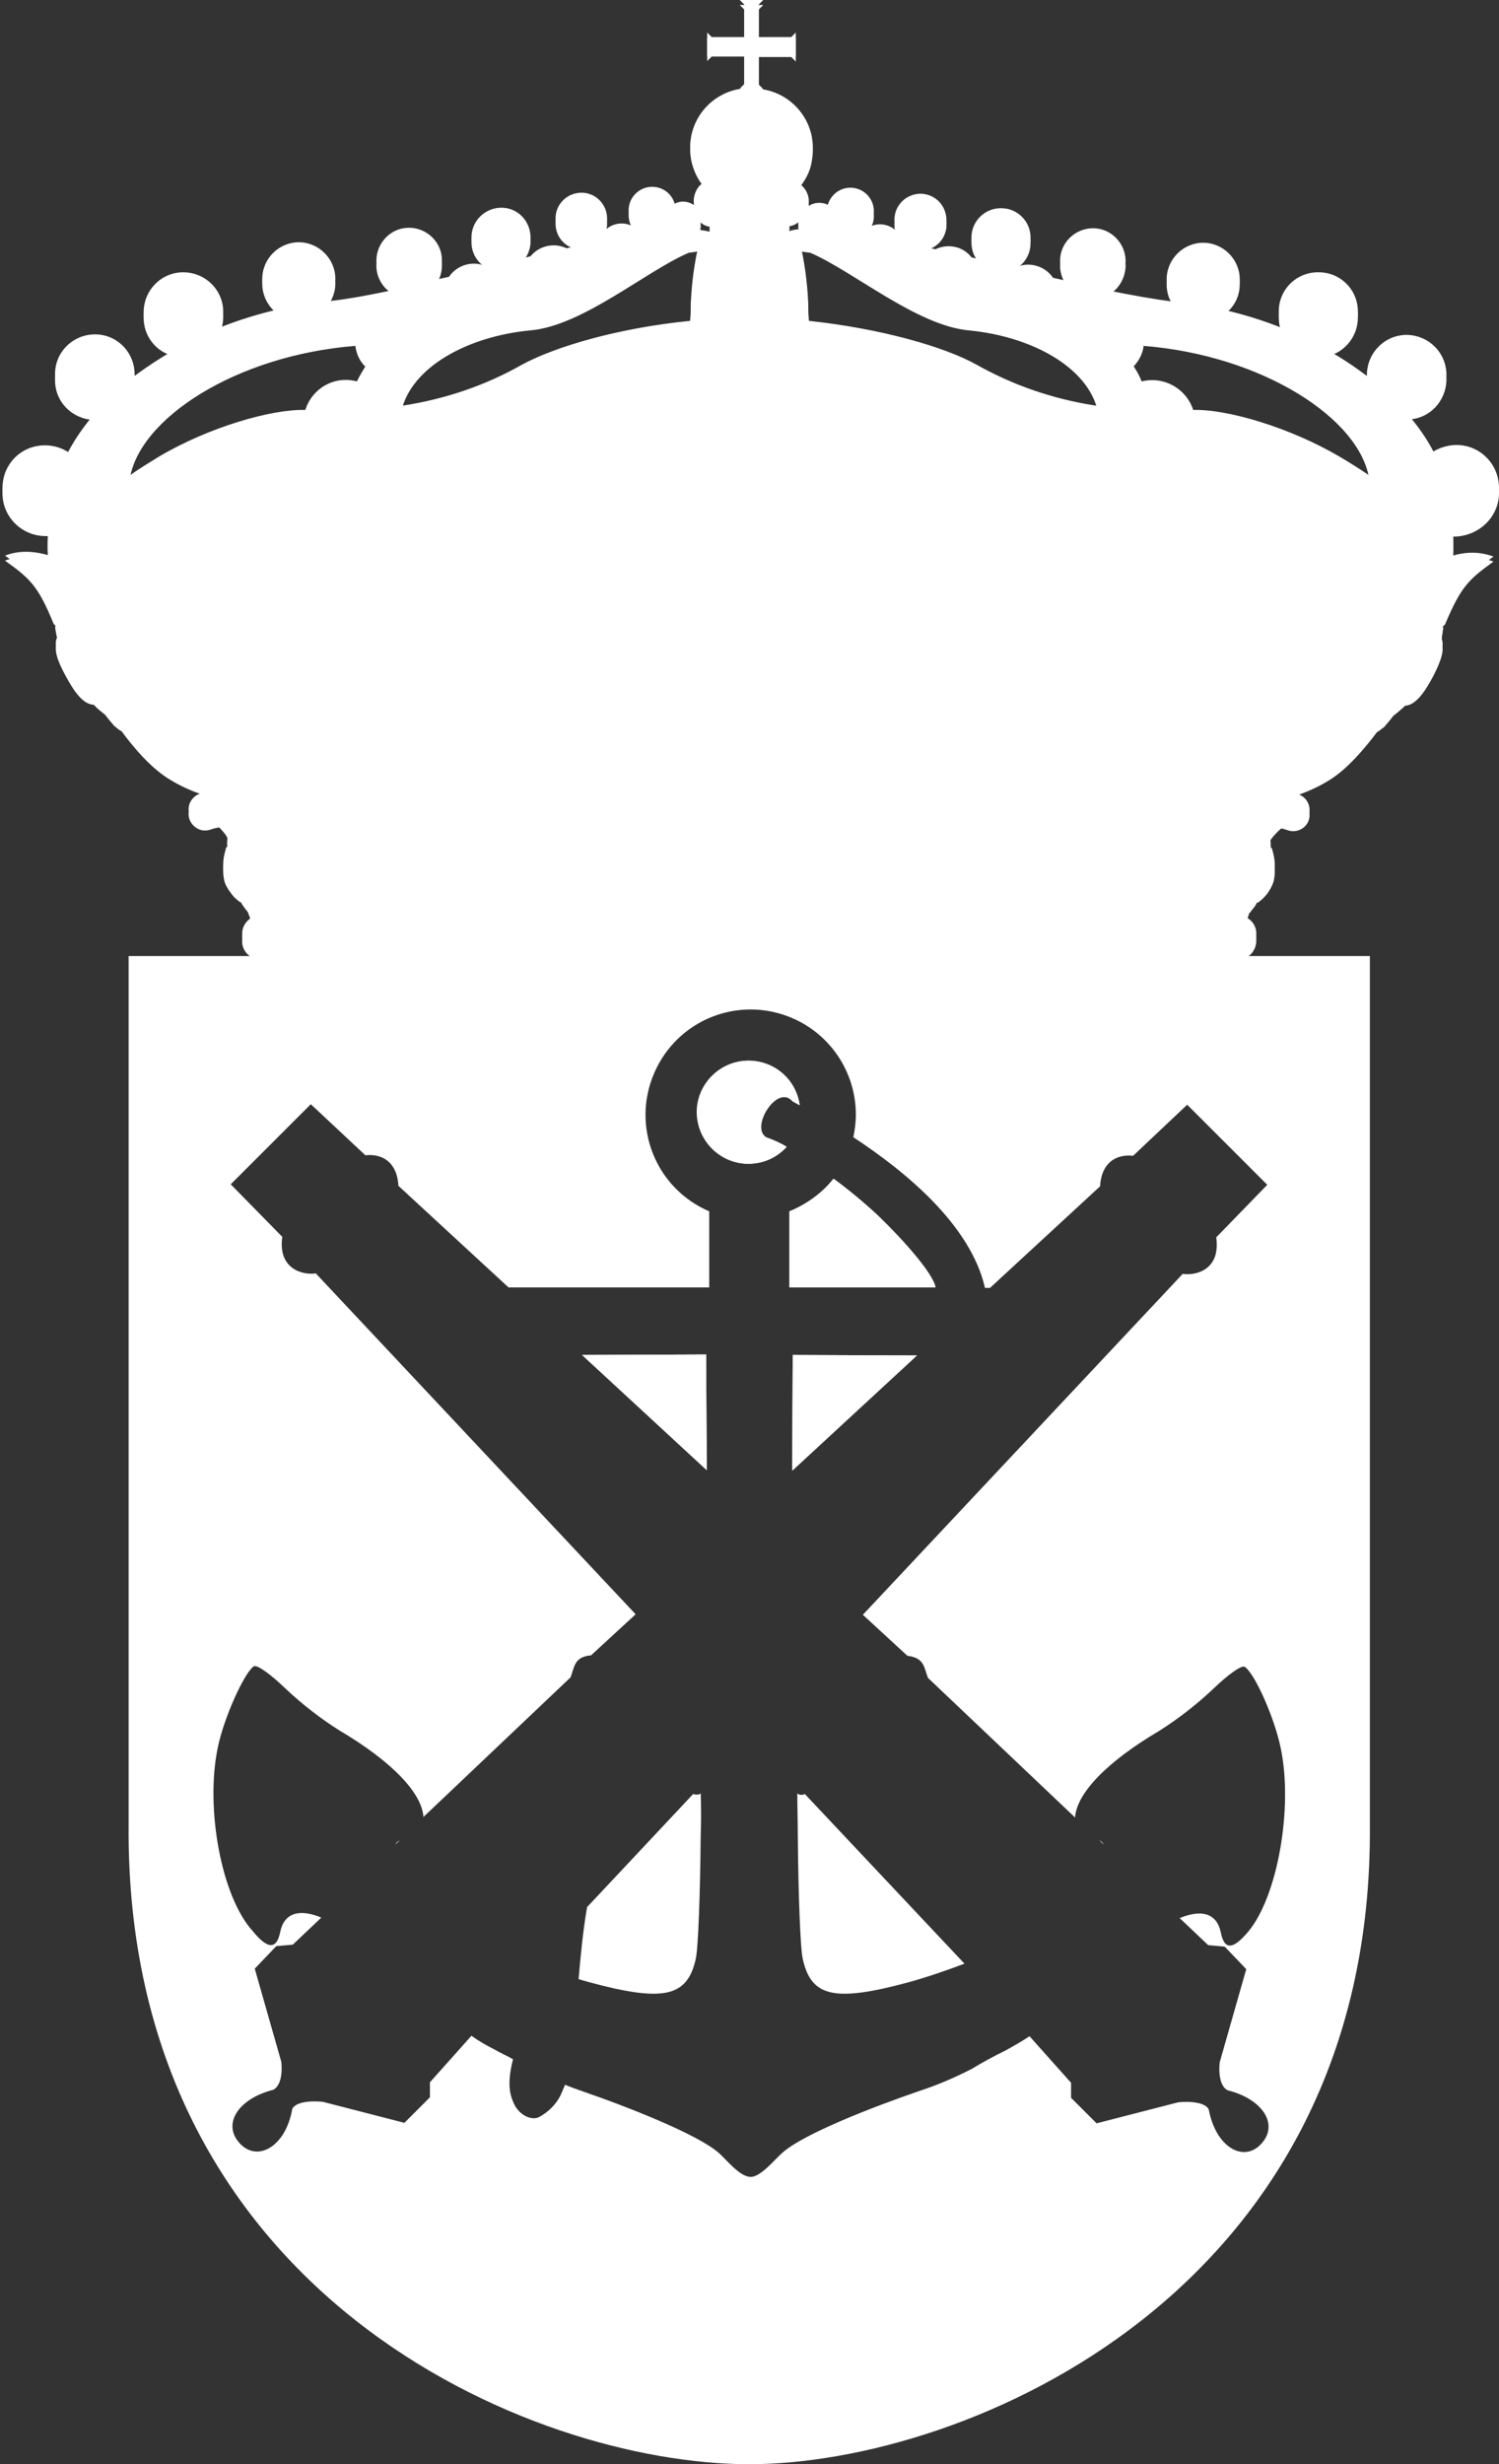<svg xmlns="http://www.w3.org/2000/svg" xmlns:xlink="http://www.w3.org/1999/xlink" id="Layer_1" x="0px" y="0px" viewBox="0 0 299.5 492.3" style="enable-background:new 0 0 299.5 492.3;" xml:space="preserve"><rect x="0" y="0" width="299.5" height="492.3" fill="#333333" stroke="none"/><style type="text/css">	.st0{fill:#FFFFFF;}</style><path id="Path_1240" class="st0" d="M158.3,220c0.3,0.2,0.8,0.4,1.4,0.8c-0.8-5.6-6-9.6-11.6-8.8c-5.6,0.8-9.6,6-8.8,11.6 c0.8,5.6,6,9.6,11.6,8.8c2.4-0.3,4.6-1.5,6.2-3.2c-1.3-0.8-2.7-1.4-4.1-1.9C149.7,225.2,155.3,216.5,158.3,220"></path><path id="Path_1241" class="st0" d="M116.3,270.7l24.9,23c0-7.7-0.1-15.4-0.1-23.1L116.3,270.7z"></path><path id="Path_1243" class="st0" d="M186.9,257c-0.7-2.8-6.2-9.1-11.5-14.2c-2.8-2.6-5.8-5.1-8.8-7.3c-2.3,2.9-5.4,5.1-8.8,6.5v15.2 H187C186.9,257.2,186.9,257.1,186.9,257"></path><path id="Path_1248" class="st0" d="M158.4,270.7c0,7.7-0.1,15.4-0.1,23.1l24.9-23L158.4,270.7z"></path><path id="Path_1249" class="st0" d="M79,368.5c0-0.1,0.1-0.1,0.1-0.2c0.2-0.3,0.5-0.5,0.8-0.7L79,368.5z M140,366.6 c-0.1,11.7-0.5,22.8-1,24.8c-1.7,7.6-6.5,8.6-21.3,4.6c-0.7-0.2-1.4-0.4-2.1-0.6c0.4-4.4,0.8-9.2,1.7-14.4l21.2-22.6 c0.5,0.2,1.1,0.2,1.5-0.1C140.1,361,140.1,363.8,140,366.6 M116.3,270.7l24.8-0.1c0,7.7,0.1,15.4,0.1,23.1L116.3,270.7z  M149.6,232.5c-5.7,0-10.3-4.6-10.3-10.3s4.6-10.3,10.3-10.3c5.2,0,9.5,3.8,10.2,8.9c-0.6-0.3-1.1-0.6-1.4-0.8 c-3-3.6-8.6,5.2-5.3,7.2c1.4,0.5,2.8,1.1,4.1,1.9C155.2,231.3,152.5,232.5,149.6,232.5 M157.7,242c3.4-1.4,6.5-3.6,8.8-6.5 c3.1,2.3,6,4.7,8.8,7.3c5.3,5.1,10.8,11.5,11.5,14.2c0,0.1,0,0.1,0.1,0.2h-29.2L157.7,242z M158.4,270.7l24.8,0.1l-24.9,23 C158.3,286,158.3,278.4,158.4,270.7 M181.6,396c-14.8,4-19.5,3-21.2-4.6c-0.5-2-0.9-13.2-1-24.8c0-2.8-0.1-5.5-0.1-8.3 c0.4,0.3,1,0.4,1.5,0.1l31.9,33.9C189,393.7,185.2,395,181.6,396 M219.6,367.6c0.3,0.2,0.6,0.4,0.8,0.7c0,0.1,0.1,0.1,0.1,0.2 L219.6,367.6z"></path><path class="st0" d="M149.7,492.3c43,0,124.8-34.1,124-127.8V191H149.7h-124v173.5C24.9,458.2,106,492.3,149.7,492.3z M43.5,349.2 c1.2-6,5.3-15,7.2-16.3c0.6-0.4,3.3,1.5,6.4,4.5c3.3,3.1,6.9,5.9,10.7,8.3c10.5,6.2,16.5,12.5,16.8,17.3l29.4-27.9 c0.8-2.1,0.7-4.1,4.1-4.4l8.9-8.2l-63.9-68.1c-2.8,0.4-7.6-1-6.7-7.3l-10.3-10.5l16-16L73,230.8c3.9-0.4,6.4,1.9,6.6,6.1l22,20.3 h40.1V242c-10.7-4.6-15.6-16.9-11-27.6c4.6-10.7,16.9-15.6,27.6-11c7.7,3.3,12.7,10.9,12.7,19.3c0,1.5-0.2,3-0.5,4.5 c10.2,6.7,23.4,17.4,26.3,30.1h1l22-20.3c0.2-4.2,2.7-6.5,6.6-6.1l10.8-10.2l16,16L243,247.2c0.9,6.3-3.8,7.7-6.7,7.3l-63.9,68.1 l8.9,8.2c3.4,0.4,3.3,2.3,4.1,4.4l29.4,27.9c0.3-4.8,6.3-11.1,16.8-17.3c3.8-2.4,7.4-5.2,10.7-8.3c3.1-3,5.8-4.9,6.4-4.5 c2,1.3,6,10.3,7.2,16.3c2.5,12-0.7,29.7-6.5,36.6c-3.1,3.7-4.8,3.7-5.5,0.1c-0.8-3.8-3.9-4.6-8.2-2.8l5.7,5.4l3.3,0.3l4.3,4.5 l-5.3,18.6c0,0-0.6,4.5,1.6,5.6c7.1,1.8,10.4,7,6.5,10.9c-3.5,3.5-8.9,0.4-10.3-7.1c-1.1-2-6.1-1.4-6.1-1.4l-16.3,4.2l-5.1-5.1l0-3 l-8.3-9.3c-1.5,1-3.1,1.9-4.7,2.8c-2.1,1-5.2,2.7-6.8,3.7c-3.5,1.8-7,3.3-10.7,4.5c-9,3.1-23,8.5-27.2,12.3 c-1.6,1.4-4.3,4.8-6.3,4.8c-2.2,0-4.8-3.4-6.4-4.8c-4.2-3.7-18.2-9.2-27.2-12.3c-1.1-0.4-2.3-0.8-3.5-1.3c-0.3,0.7-0.6,1.4-0.9,2.1 c-0.9,1.8-2.4,3.3-4.2,4.3c-1.6,0.9-4.1-0.4-5.1-2.6c-0.9-1.9-1.4-4.2-0.2-8.9c-1.2-0.7-2.6-1.3-3.6-1.9c-1.6-0.8-3.2-1.7-4.7-2.8 l-8.3,9.3l0,3l-5.1,5.1l-16.3-4.2c0,0-5-0.6-6.1,1.4c-1.3,7.5-6.8,10.6-10.3,7.1c-3.9-3.9-0.6-9.1,6.5-10.9c2.2-1.2,1.6-5.6,1.6-5.6 l-5.3-18.6l4.3-4.5l3.3-0.3l5.7-5.4c-4.3-1.8-7.4-1-8.2,2.8c-0.7,3.6-2.5,3.6-5.5-0.1C44.2,378.9,41,361.2,43.5,349.2z"></path><path id="Path_1251" class="st0" d="M299.5,98.5L299.5,98.5c0-4.8-3.8-8.6-8.5-8.6c-1.6,0-3.3,0.5-4.6,1.3c-1.4-2.7-3.2-5.2-5.1-7.4 c4.3-0.1,7.6-3.6,7.7-7.9v0c0-4.4-3.5-7.9-7.9-8c-4.4,0-7.9,3.5-8,7.9v0.1c0,0.1,0,0.1,0,0.2c-2.4-1.8-4.9-3.5-7.6-5 c3.4-0.9,5.8-4.1,5.8-7.6v-0.1c0.1-4.4-3.4-8-7.8-8c-4.4-0.1-8,3.4-8,7.8c0,0.1,0,0.1,0,0.2v0c0,1.1,0.2,2.1,0.6,3.1 c-3.8-1.5-7.6-2.7-11.6-3.6c2-1.4,3.2-3.6,3.2-6.1v0c0-4-3.3-7.3-7.3-7.3c-4,0-7.3,3.3-7.3,7.3v0c0,1.7,0.5,3.3,1.6,4.5 c-4-0.5-8.5-1.3-13.4-2.3c2.2-1.1,3.5-3.4,3.6-5.8v0c0-3.6-2.9-6.6-6.5-6.6c-3.6,0-6.6,2.9-6.6,6.5v0c0,1.4,0.5,2.8,1.3,4 c-0.9-0.2-1.8-0.4-2.7-0.6c-1.7-2.5-5.1-3.4-7.8-1.9l-1.1-0.3c2.6-0.7,4.4-3,4.4-5.7v0c0.1-3.3-2.6-6-5.8-6c-3.3-0.1-6,2.6-6,5.8 c0,0,0,0.1,0,0.1v0c0,1.7,0.7,3.3,2,4.4c-0.7-0.2-1.4-0.3-2-0.5c-1.7-2.2-4.7-2.8-7.2-1.6c-1.3-0.3-2.6-0.6-3.9-0.8 c2.8,0.5,5.4-1.3,6-4c0.1-0.3,0.1-0.7,0.1-1v0c0-2.9-2.2-5.2-5.1-5.3c-2.9,0-5.2,2.2-5.3,5.1c0,0,0,0.1,0,0.1v0c0,1,0.3,1.9,0.8,2.7 c-1.6-2-4.5-2.4-6.5-0.8c-0.5,0.4-0.8,0.8-1.1,1.3c-1.8-0.2-3.6-0.4-5.2-0.5c0.2-0.2,0.3-0.4,0.4-0.6c2.1,1.5,5.1,1,6.6-1.1 c0.6-0.8,0.9-1.7,0.9-2.7c0,0,0,0,0,0c0-2.6-2.1-4.7-4.7-4.7c-2.1,0-3.9,1.4-4.5,3.4c-1.3-0.6-2.9-0.5-4,0.4 c0.1-0.4,0.2-0.7,0.2-1.1c0,0,0,0,0,0c0-1.5-0.8-2.8-2-3.6c1.3-1.5,2.3-3.4,2.6-5.4h0c0.1-0.7,0.2-1.3,0.2-2c0-0.6-0.1-1.3-0.2-1.9 h0c-1-5-5-8.8-10.1-9.5h0.4l-0.9-0.9v-6.5h6.5l0.9,0.9V7.5l-0.9,0.9h-6.5V1.9l0.9-0.9h-4.7l0.9,0.9v6.5h-6.5l-0.9-0.9v4.7l0.9-0.9 h6.5v6.5l-0.9,0.9h0.4c-5.1,0.7-9.1,4.5-10.1,9.5h0c-0.1,0.6-0.2,1.3-0.2,1.9c0,0.6,0.1,1.3,0.2,1.9c1.6,0.1,3.1,0.2,4.7,0.3 c-1.6-0.1-3.1-0.2-4.7-0.3c0.4,2,1.3,3.9,2.6,5.4c-1.3,0.7-2,2.1-2.1,3.6c0,0,0,0,0,0c0,0.4,0.1,0.7,0.2,1.1c-1.1-0.9-2.7-1.1-4-0.4 c-0.7-2.5-3.3-3.9-5.8-3.2c-2,0.6-3.4,2.4-3.4,4.5c0,0,0,0,0,0c0,2.6,2.1,4.7,4.7,4.7c1,0,1.9-0.3,2.7-0.9c0.1,0.2,0.2,0.4,0.4,0.6 c-1.7,0.1-3.4,0.3-5.2,0.5c-1.3-2.2-4.2-2.9-6.4-1.6c-0.5,0.3-0.9,0.7-1.3,1.1c0.5-0.8,0.8-1.8,0.8-2.7v0c0-2.9-2.3-5.2-5.1-5.2 c-2.9,0-5.2,2.3-5.2,5.1c0,0,0,0.1,0,0.1v0c0,2.8,2.2,5.1,5.1,5.2c0.3,0,0.7,0,1-0.1c-1.3,0.3-2.6,0.5-3.9,0.8 c-2.5-1.2-5.5-0.5-7.2,1.6c-0.7,0.2-1.3,0.3-2,0.5c1.2-1.1,2-2.7,2-4.4v0c-0.1-3.3-2.7-5.9-6-5.8c-3.2,0.1-5.8,2.7-5.8,5.9v0 c0,2.7,1.8,5,4.4,5.7l-1.1,0.3c-2.7-1.5-6.1-0.6-7.8,1.9c-0.9,0.2-1.8,0.4-2.7,0.6c0.9-1.1,1.3-2.5,1.3-3.9v0c0-3.6-3-6.5-6.6-6.5 c-3.6,0-6.5,3-6.5,6.6v0c0,2.4,1.4,4.7,3.6,5.8c-4.8,1-9.4,1.9-13.4,2.3c1-1.3,1.6-2.9,1.6-4.5v0c0-4-3.3-7.3-7.3-7.3 c-4,0-7.3,3.3-7.3,7.3v0c0,2.4,1.2,4.7,3.2,6.1c-3.9,0.9-7.8,2.1-11.6,3.6c0.4-1,0.6-2.1,0.6-3.1v0c0-4.4-3.6-7.9-8-7.9 s-7.9,3.6-7.9,8l0,0v0.1c0,3.6,2.4,6.7,5.8,7.6c-2.6,1.5-5.2,3.2-7.6,5c0-0.1,0-0.1,0-0.2v-0.1c0-4.4-3.5-8-7.9-8 c-4.4,0-8,3.5-8,7.9c0,0.1,0,0.1,0,0.2v0.1c0,4.3,3.4,7.7,7.7,7.9c-2,2.3-3.7,4.8-5.1,7.4c-4-2.5-9.3-1.4-11.8,2.6 c-0.9,1.4-1.3,3-1.3,4.6v0.1c0,4.7,3.9,8.5,8.6,8.5c0,0,0,0,0,0c0.2,0,0.3,0,0.5,0c-0.1,1.6-0.1,3.2,0,4.8C6.4,111,3.6,111,1,112 c5,3.6,6.6,5,9.7,12.6c0.2,0.2,0.3,0.4,0.5,0.5c-0.1,0-0.1,0.1-0.2,0.1c0.1,0.8,0.1,0.8,0.3,1.8c0.1,0.4,0.2,0.8,0.2,1.2 c-0.9,1.4,0,3.9,1.6,6.8c1.7,3.2,3.5,5.7,5.6,5.8c0.2,0.2,0.4,0.3,0.5,0.5c0.9,0.8,1.2,1,1.8,1.5c0.6,0.8,1.2,1.5,1.8,2.2 c0.5,0.4,0.9,0.8,1.5,1.1c2.2,3,5.9,7.5,9.9,9.8c1.8,1.1,3.8,2,5.8,2.7l0.5,0.8c-0.1,0-0.3,0.1-0.4,0.1c-1.7,0.5-2.8,2.3-2.3,4 s2.3,2.8,4,2.3c0.1,0,0.3-0.1,0.4-0.1c0.5-0.2,1-0.3,1.6-0.4c0.5,0.5,0.9,1,1.3,1.5l0.5,0.9c0,0-0.1,0-0.1,0c0,0.8-0.2,1.4-0.1,2.3 c0,0.1,0,0.2,0,0.2c-0.1,0-0.1,0-0.2,0.1c-0.2,0.7-0.4,1.4-0.5,2.1c-0.1,0.6-0.1,1.2-0.1,1.8c0,0.6,0.1,1.1,0.2,1.7 c0.1,0.5,0.4,1.1,0.7,1.6c0.3,0.5,0.7,1,1,1.4c0.4,0.5,0.9,0.9,1.4,1.3c0.1,0,0.2,0,0.2,0c0.1,0.2,0.2,0.4,0.3,0.5 c0.3,0.5,0.7,1,1.1,1.5c0.3,0.7,0.5,1.4,0.8,2.1c-1.2,0.7-2,2-1.9,3.4c-0.2,1.8,1,3.4,2.7,3.9h197.2c1.7-0.5,2.8-2.1,2.7-3.9 c0.1-1.4-0.7-2.8-2-3.4c0.2-0.6,0.4-1.2,0.6-1.9l0.1,0c0.4-0.6,0.8-1,1.2-1.6c0.1-0.2,0.2-0.4,0.3-0.5c0.1,0,0.1,0,0.2,0 c0.5-0.4,1-0.8,1.4-1.3c0.4-0.4,0.7-0.9,1-1.4c0.3-0.5,0.5-1,0.7-1.6c0.1-0.6,0.2-1.1,0.2-1.7c0-0.6,0-1.2-0.1-1.8 c-0.1-0.7-0.3-1.4-0.5-2.1c-0.1,0-0.1,0-0.2-0.1c0-0.1,0-0.2,0-0.2c0-0.8-0.1-1.4-0.1-2.2c0.6-0.9,1.4-1.7,2.2-2.4 c0.4,0.1,0.8,0.2,1.1,0.3c1.7,0.7,3.6-0.1,4.3-1.7c0.7-1.7-0.1-3.6-1.7-4.3c-0.1-0.1-0.3-0.1-0.4-0.1c-0.1,0-0.3-0.1-0.4-0.1 l0.5-0.8c2-0.7,4-1.6,5.8-2.7c4-2.3,7.7-6.9,9.9-9.8c0.5-0.3,1-0.7,1.5-1.1c0.6-0.7,1.2-1.4,1.8-2.2c0.5-0.4,0.8-0.6,1.8-1.5 c0.2-0.1,0.3-0.3,0.5-0.5c2.1-0.1,3.9-2.6,5.6-5.8c1.5-2.9,2.5-5.5,1.6-6.8c0.1-0.4,0.2-0.8,0.2-1.2c0.2-1,0.1-1,0.3-1.8 c-0.1,0-0.1-0.1-0.2-0.1c0.2-0.2,0.3-0.4,0.5-0.5c3.2-7.6,4.7-9,9.7-12.6c-2.6-1-5.4-1-8.1-0.2c0.1-1.6,0.1-3.2,0-4.8 c0.2,0,0.3,0,0.5,0C295.6,107,299.5,103.2,299.5,98.5C299.5,98.5,299.5,98.5,299.5,98.5 M71.3,77.2c-4.4-1.2-8.9,1.3-10.3,5.7 c-6.8-0.2-19.4,3.5-29.2,9.3c-2.1,1.3-4.1,2.5-5.9,3.8c0,0,0-0.1,0-0.1C27.6,83.7,47.1,71,71,69.1c0.2,1.7,1,3.4,2.4,4.5 C72.6,74.8,71.9,76,71.3,77.2 M119.8,48.1c-0.3,0.4-0.5,0.9-0.6,1.4c-0.8,0.1-1.5,0.3-2.3,0.5C118,49.6,119.1,49,119.8,48.1  M139.2,51.7c-0.7,3.5-1.1,7.1-1.2,10.7c0,0.4,0,0.8,0,1.2c0,0.5-0.1,0.9-0.1,1.4c0,0,0,0.1,0,0.1c-14.2,1.4-26.9,5.1-33.7,8.8 C97,78,89,80.7,80.7,82c-0.2,0-0.3,0.1-0.5,0.1c2-8.7,13.1-14.9,25.8-16.1c10.4-0.9,23-11.8,31.6-15.5c0.8-0.1,1.5-0.2,2.2-0.3 C139.6,50.7,139.3,51.2,139.2,51.7 M141.8,47.3c-0.7-0.2-1.5-0.3-2.2-0.4c0.2-0.5,0.4-1.1,0.4-1.6v0c0-0.3,0-0.6-0.1-0.9 c0.6,0.5,1.2,0.8,1.9,0.9L141.8,47.3z M142.6,47.6c-0.1-0.1-0.2-0.1-0.4-0.1h0.6C142.8,47.5,142.7,47.5,142.6,47.6 M182.5,49.9 c-0.8-0.2-1.5-0.3-2.3-0.5c-0.1-0.5-0.3-1-0.6-1.4C180.4,49,181.4,49.6,182.5,49.9 M156.9,47.6c-0.1,0-0.1-0.1-0.2-0.1h0.5 C157.1,47.5,157,47.5,156.9,47.6 M157.7,45.2c0.7-0.1,1.4-0.4,1.9-0.9c-0.1,0.3-0.1,0.6-0.1,0.9v0c0,0.6,0.1,1.1,0.4,1.6 c-0.7,0-1.5,0.1-2.2,0.4L157.7,45.2z M218.7,82c-8.3-1.3-16.2-4-23.5-8.1c-6.6-3.7-19.5-7.3-33.6-8.8c0-0.1,0-0.1,0-0.2 c0-0.5-0.1-1-0.1-1.4c0-0.4,0-0.8,0-1.2c-0.1-3.6-0.5-7.1-1.2-10.7c-0.1-0.5-0.4-1-0.6-1.4c0.7,0.1,1.4,0.2,2.2,0.3 c8.6,3.7,21.2,14.5,31.6,15.5c12.7,1.2,23.8,7.4,25.8,16C219.1,82.1,218.9,82,218.7,82 M267.6,92.2c-9.9-5.8-22.4-9.5-29.2-9.3 c-1.4-4.3-5.9-6.8-10.3-5.7c-0.5-1.3-1.2-2.5-2-3.6c1.3-1.2,2.2-2.8,2.4-4.5c23.8,1.9,43.4,14.6,45.1,26.8c0,0,0,0.1,0,0.1 C271.7,94.7,269.7,93.5,267.6,92.2"></path><path id="Path_1252" class="st0" d="M299.5,97.5L299.5,97.5c0-4.8-3.8-8.6-8.5-8.6c-1.6,0-3.3,0.5-4.6,1.3c-1.4-2.7-3.2-5.2-5.1-7.4 c4.3-0.1,7.6-3.6,7.7-7.9v0c0-4.4-3.5-7.9-7.9-8c-4.4,0-7.9,3.5-8,7.9v0.1c0,0.1,0,0.1,0,0.2c-2.4-1.8-4.9-3.5-7.6-5 c3.4-0.9,5.8-4.1,5.8-7.6v-0.1c0.1-4.4-3.4-8-7.8-8c-4.4-0.1-8,3.4-8,7.8c0,0.1,0,0.1,0,0.2v0c0,1.1,0.2,2.1,0.6,3.1 c-3.8-1.5-7.6-2.7-11.6-3.6c2-1.4,3.2-3.6,3.2-6.1v0c0-4-3.3-7.3-7.3-7.3c-4,0-7.3,3.3-7.3,7.3v0c0,1.7,0.5,3.3,1.6,4.5 c-4-0.5-8.5-1.3-13.4-2.3c2.2-1.1,3.5-3.4,3.6-5.8v0c0-3.6-2.9-6.6-6.5-6.6c-3.6,0-6.6,2.9-6.6,6.5v0c0,1.4,0.5,2.8,1.3,4 c-0.9-0.2-1.8-0.4-2.7-0.6c-1.7-2.5-5.1-3.4-7.8-1.9l-1.1-0.3c2.6-0.7,4.4-3,4.4-5.7v0c0.1-3.3-2.6-6-5.8-6c-3.3-0.1-6,2.6-6,5.8 c0,0,0,0.1,0,0.1v0c0,1.7,0.7,3.3,2,4.4c-0.7-0.2-1.4-0.3-2-0.5c-1.7-2.2-4.7-2.8-7.2-1.6c-1.3-0.3-2.6-0.6-3.9-0.8 c2.8,0.5,5.4-1.3,6-4c0.1-0.3,0.1-0.7,0.1-1v0c0-2.9-2.2-5.2-5.1-5.3c-2.9,0-5.2,2.2-5.3,5.1c0,0,0,0.1,0,0.1v0c0,1,0.3,1.9,0.8,2.7 c-1.6-2-4.5-2.4-6.5-0.8c-0.5,0.4-0.8,0.8-1.1,1.3c-1.8-0.2-3.6-0.4-5.2-0.5c0.2-0.2,0.3-0.4,0.4-0.6c2.1,1.5,5.1,1,6.6-1.1 c0.6-0.8,0.9-1.7,0.9-2.7c0,0,0,0,0,0c0-2.6-2.1-4.7-4.7-4.7c-2.1,0-3.9,1.4-4.5,3.4c-1.3-0.6-2.9-0.5-4,0.4 c0.1-0.4,0.2-0.7,0.2-1.1c0,0,0,0,0,0c0-1.5-0.8-2.8-2-3.6c1.3-1.5,2.3-3.4,2.6-5.4h0c0.1-0.7,0.2-1.3,0.2-2c0-0.6-0.1-1.3-0.2-1.9 h0c-1-5-5-8.8-10.1-9.5h0.4l-0.9-0.9v-6.5h6.5l0.9,0.9V6.5l-0.9,0.9h-6.5V0.9l0.9-0.9h-4.7l0.9,0.9v6.5h-6.5l-0.9-0.9v4.7l0.9-0.9 h6.5v6.5l-0.9,0.9h0.4c-5.1,0.7-9.1,4.5-10.1,9.5h0c-0.1,0.6-0.2,1.3-0.2,1.9c0,0.6,0.1,1.3,0.2,1.9c1.6,0.1,3.1,0.2,4.7,0.3 c-1.6-0.1-3.1-0.2-4.7-0.3c0.4,2,1.3,3.9,2.6,5.4c-1.3,0.7-2,2.1-2.1,3.6c0,0,0,0,0,0c0,0.4,0.1,0.7,0.2,1.1c-1.1-0.9-2.7-1.1-4-0.4 c-0.7-2.5-3.3-3.9-5.8-3.2c-2,0.6-3.4,2.4-3.4,4.5c0,0,0,0,0,0c0,2.6,2.1,4.7,4.7,4.7c1,0,1.9-0.3,2.7-0.9c0.1,0.2,0.2,0.4,0.4,0.6 c-1.7,0.1-3.4,0.3-5.2,0.5c-1.3-2.2-4.2-2.9-6.4-1.6c-0.5,0.3-0.9,0.7-1.3,1.1c0.5-0.8,0.8-1.8,0.8-2.7v0c0-2.9-2.3-5.2-5.1-5.2 c-2.9,0-5.2,2.3-5.2,5.1c0,0,0,0.1,0,0.1v0c0,2.8,2.2,5.1,5.1,5.2c0.3,0,0.7,0,1-0.1c-1.3,0.3-2.6,0.5-3.9,0.8 c-2.5-1.2-5.5-0.5-7.2,1.6c-0.7,0.2-1.3,0.3-2,0.5c1.2-1.1,2-2.7,2-4.4v0c-0.1-3.3-2.7-5.9-6-5.8c-3.2,0.1-5.8,2.7-5.8,5.9v0 c0,2.7,1.8,5,4.4,5.7l-1.1,0.3c-2.7-1.5-6.1-0.6-7.8,1.9c-0.9,0.2-1.8,0.4-2.7,0.6c0.9-1.1,1.3-2.5,1.3-3.9v0c0-3.6-3-6.5-6.6-6.5 c-3.6,0-6.5,3-6.5,6.6v0c0,2.4,1.4,4.7,3.6,5.8c-4.8,1-9.4,1.9-13.4,2.3c1-1.3,1.6-2.9,1.6-4.5v0c0-4-3.3-7.3-7.3-7.3 c-4,0-7.3,3.3-7.3,7.3v0c0,2.4,1.2,4.7,3.2,6.1c-3.9,0.9-7.8,2.1-11.6,3.6c0.4-1,0.6-2.1,0.6-3.1v0c0-4.4-3.6-7.9-8-7.9 s-7.9,3.6-7.9,8l0,0v0.1c0,3.6,2.4,6.7,5.8,7.6c-2.6,1.5-5.2,3.2-7.6,5c0-0.1,0-0.1,0-0.2v-0.1c0-4.4-3.5-8-7.9-8 c-4.4,0-8,3.5-8,7.9c0,0.1,0,0.1,0,0.2v0.1c0,4.3,3.4,7.7,7.7,7.9c-2,2.3-3.7,4.8-5.1,7.4c-4-2.5-9.3-1.4-11.8,2.6 c-0.9,1.4-1.3,3-1.3,4.6v0.1c0,4.7,3.9,8.5,8.6,8.5c0,0,0,0,0,0c0.2,0,0.3,0,0.5,0c-0.1,1.6-0.1,3.2,0,4.8C6.4,110,3.6,110,1,111 c5,3.6,6.6,5,9.7,12.6c0.2,0.2,0.3,0.4,0.5,0.5c-0.1,0-0.1,0.1-0.2,0.1c0.1,0.8,0.1,0.8,0.3,1.8c0.1,0.4,0.2,0.8,0.2,1.2 c-0.9,1.4,0,3.9,1.6,6.8c1.7,3.2,3.5,5.7,5.6,5.8c0.2,0.2,0.4,0.3,0.5,0.5c0.9,0.8,1.2,1,1.8,1.5c0.6,0.8,1.2,1.5,1.8,2.2 c0.5,0.4,0.9,0.8,1.5,1.1c2.2,3,5.9,7.5,9.9,9.8c1.8,1.1,3.8,2,5.8,2.7l0.5,0.8c-0.1,0-0.3,0.1-0.4,0.1c-1.7,0.5-2.8,2.3-2.3,4 s2.3,2.8,4,2.3c0.1,0,0.3-0.1,0.4-0.1c0.5-0.2,1-0.3,1.6-0.4c0.5,0.5,0.9,1,1.3,1.5l0.5,0.9c0,0-0.1,0-0.1,0c0,0.8-0.2,1.4-0.1,2.3 c0,0.1,0,0.2,0,0.2c-0.1,0-0.1,0-0.2,0.1c-0.2,0.7-0.4,1.4-0.5,2.1c-0.1,0.6-0.1,1.2-0.1,1.8c0,0.6,0.1,1.1,0.2,1.7 c0.1,0.5,0.4,1.1,0.7,1.6c0.3,0.5,0.7,1,1,1.4c0.4,0.5,0.9,0.9,1.4,1.3c0.1,0,0.2,0,0.2,0c0.1,0.2,0.2,0.4,0.3,0.5 c0.3,0.5,0.7,1,1.1,1.5c0.3,0.7,0.5,1.4,0.8,2.1c-1.2,0.7-2,2-1.9,3.4c-0.2,1.8,1,3.4,2.7,3.9h197.2c1.7-0.5,2.8-2.1,2.7-3.9 c0.1-1.4-0.7-2.8-2-3.4c0.2-0.6,0.4-1.2,0.6-1.9l0.1,0c0.4-0.6,0.8-1,1.2-1.6c0.1-0.2,0.2-0.4,0.3-0.5c0.1,0,0.1,0,0.2,0 c0.5-0.4,1-0.8,1.4-1.3c0.4-0.4,0.7-0.9,1-1.4c0.3-0.5,0.5-1,0.7-1.6c0.1-0.6,0.2-1.1,0.2-1.7c0-0.6,0-1.2-0.1-1.8 c-0.1-0.7-0.3-1.4-0.5-2.1c-0.1,0-0.1,0-0.2-0.1c0-0.1,0-0.2,0-0.2c0-0.8-0.1-1.4-0.1-2.2c0.6-0.9,1.4-1.7,2.2-2.4 c0.4,0.1,0.8,0.2,1.1,0.3c1.7,0.7,3.6-0.1,4.3-1.7c0.7-1.7-0.1-3.6-1.7-4.3c-0.1-0.1-0.3-0.1-0.4-0.1c-0.1,0-0.3-0.1-0.4-0.1 l0.5-0.8c2-0.7,4-1.6,5.8-2.7c4-2.3,7.7-6.9,9.9-9.8c0.5-0.3,1-0.7,1.5-1.1c0.6-0.7,1.2-1.4,1.8-2.2c0.5-0.4,0.8-0.6,1.8-1.5 c0.2-0.1,0.3-0.3,0.5-0.5c2.1-0.1,3.9-2.6,5.6-5.8c1.5-2.9,2.5-5.5,1.6-6.8c0.1-0.4,0.2-0.8,0.2-1.2c0.2-1,0.1-1,0.3-1.8 c-0.1,0-0.1-0.1-0.2-0.1c0.2-0.2,0.3-0.4,0.5-0.5c3.2-7.6,4.7-9,9.7-12.6c-2.6-1-5.4-1-8.1-0.2c0.1-1.6,0.1-3.2,0-4.8 c0.2,0,0.3,0,0.5,0C295.6,106,299.4,102.2,299.5,97.5z M71.3,76.2c-4.4-1.2-8.9,1.3-10.3,5.7c-6.8-0.2-19.4,3.5-29.2,9.3 c-2.1,1.3-4.1,2.5-5.9,3.8c0,0,0-0.1,0-0.1C27.6,82.7,47.1,70,71,68.1c0.2,1.7,1,3.4,2.4,4.5C72.6,73.8,71.9,75,71.3,76.2z  M119.8,47.1c-0.3,0.4-0.5,0.9-0.6,1.4c-0.8,0.1-1.5,0.3-2.3,0.5C118,48.6,119.1,48,119.8,47.1z M139.2,50.7 c-0.7,3.5-1.1,7.1-1.2,10.7c0,0.4,0,0.8,0,1.2c0,0.5-0.1,0.9-0.1,1.4c0,0,0,0.1,0,0.1c-14.2,1.4-26.9,5.1-33.7,8.8 C97,77,89,79.7,80.7,81c-0.2,0-0.3,0.1-0.5,0.1c2-8.7,13.1-14.9,25.8-16.1c10.4-0.9,23-11.8,31.6-15.5c0.8-0.1,1.5-0.2,2.2-0.3 C139.6,49.7,139.3,50.2,139.2,50.7L139.2,50.7z M141.8,46.3c-0.7-0.2-1.5-0.3-2.2-0.4c0.2-0.5,0.4-1.1,0.4-1.6v0 c0-0.3,0-0.6-0.1-0.9c0.6,0.5,1.2,0.8,1.9,0.9L141.8,46.3z M142.6,46.6c-0.1-0.1-0.2-0.1-0.4-0.1h0.6 C142.8,46.5,142.7,46.5,142.6,46.6z M182.5,48.9c-0.8-0.2-1.5-0.3-2.3-0.5c-0.1-0.5-0.3-1-0.6-1.4C180.4,48,181.4,48.6,182.5,48.9z  M156.9,46.6c-0.1,0-0.1-0.1-0.2-0.1h0.5C157.1,46.5,157,46.5,156.9,46.6L156.9,46.6z M157.7,44.2c0.7-0.1,1.4-0.4,1.9-0.9 c-0.1,0.3-0.1,0.6-0.1,0.9v0c0,0.6,0.1,1.1,0.4,1.6c-0.7,0-1.5,0.1-2.2,0.4L157.7,44.2z M218.7,81c-8.3-1.3-16.2-4-23.5-8.1 c-6.6-3.7-19.5-7.3-33.6-8.8c0-0.1,0-0.1,0-0.2c0-0.5-0.1-1-0.1-1.4c0-0.4,0-0.8,0-1.2c-0.1-3.6-0.5-7.1-1.2-10.7 c-0.1-0.5-0.4-1-0.6-1.4c0.7,0.1,1.4,0.2,2.2,0.3c8.6,3.7,21.2,14.5,31.6,15.5c12.7,1.2,23.8,7.4,25.8,16.1 C219.1,81.1,218.9,81,218.7,81L218.7,81z M267.6,91.2c-9.9-5.8-22.4-9.5-29.2-9.3c-1.4-4.3-5.9-6.8-10.3-5.7c-0.5-1.3-1.2-2.5-2-3.6 c1.3-1.2,2.2-2.8,2.4-4.5c23.8,1.9,43.4,14.6,45.1,26.8c0,0,0,0.1,0,0.1C271.7,93.7,269.8,92.5,267.6,91.2L267.6,91.2z"></path></svg>